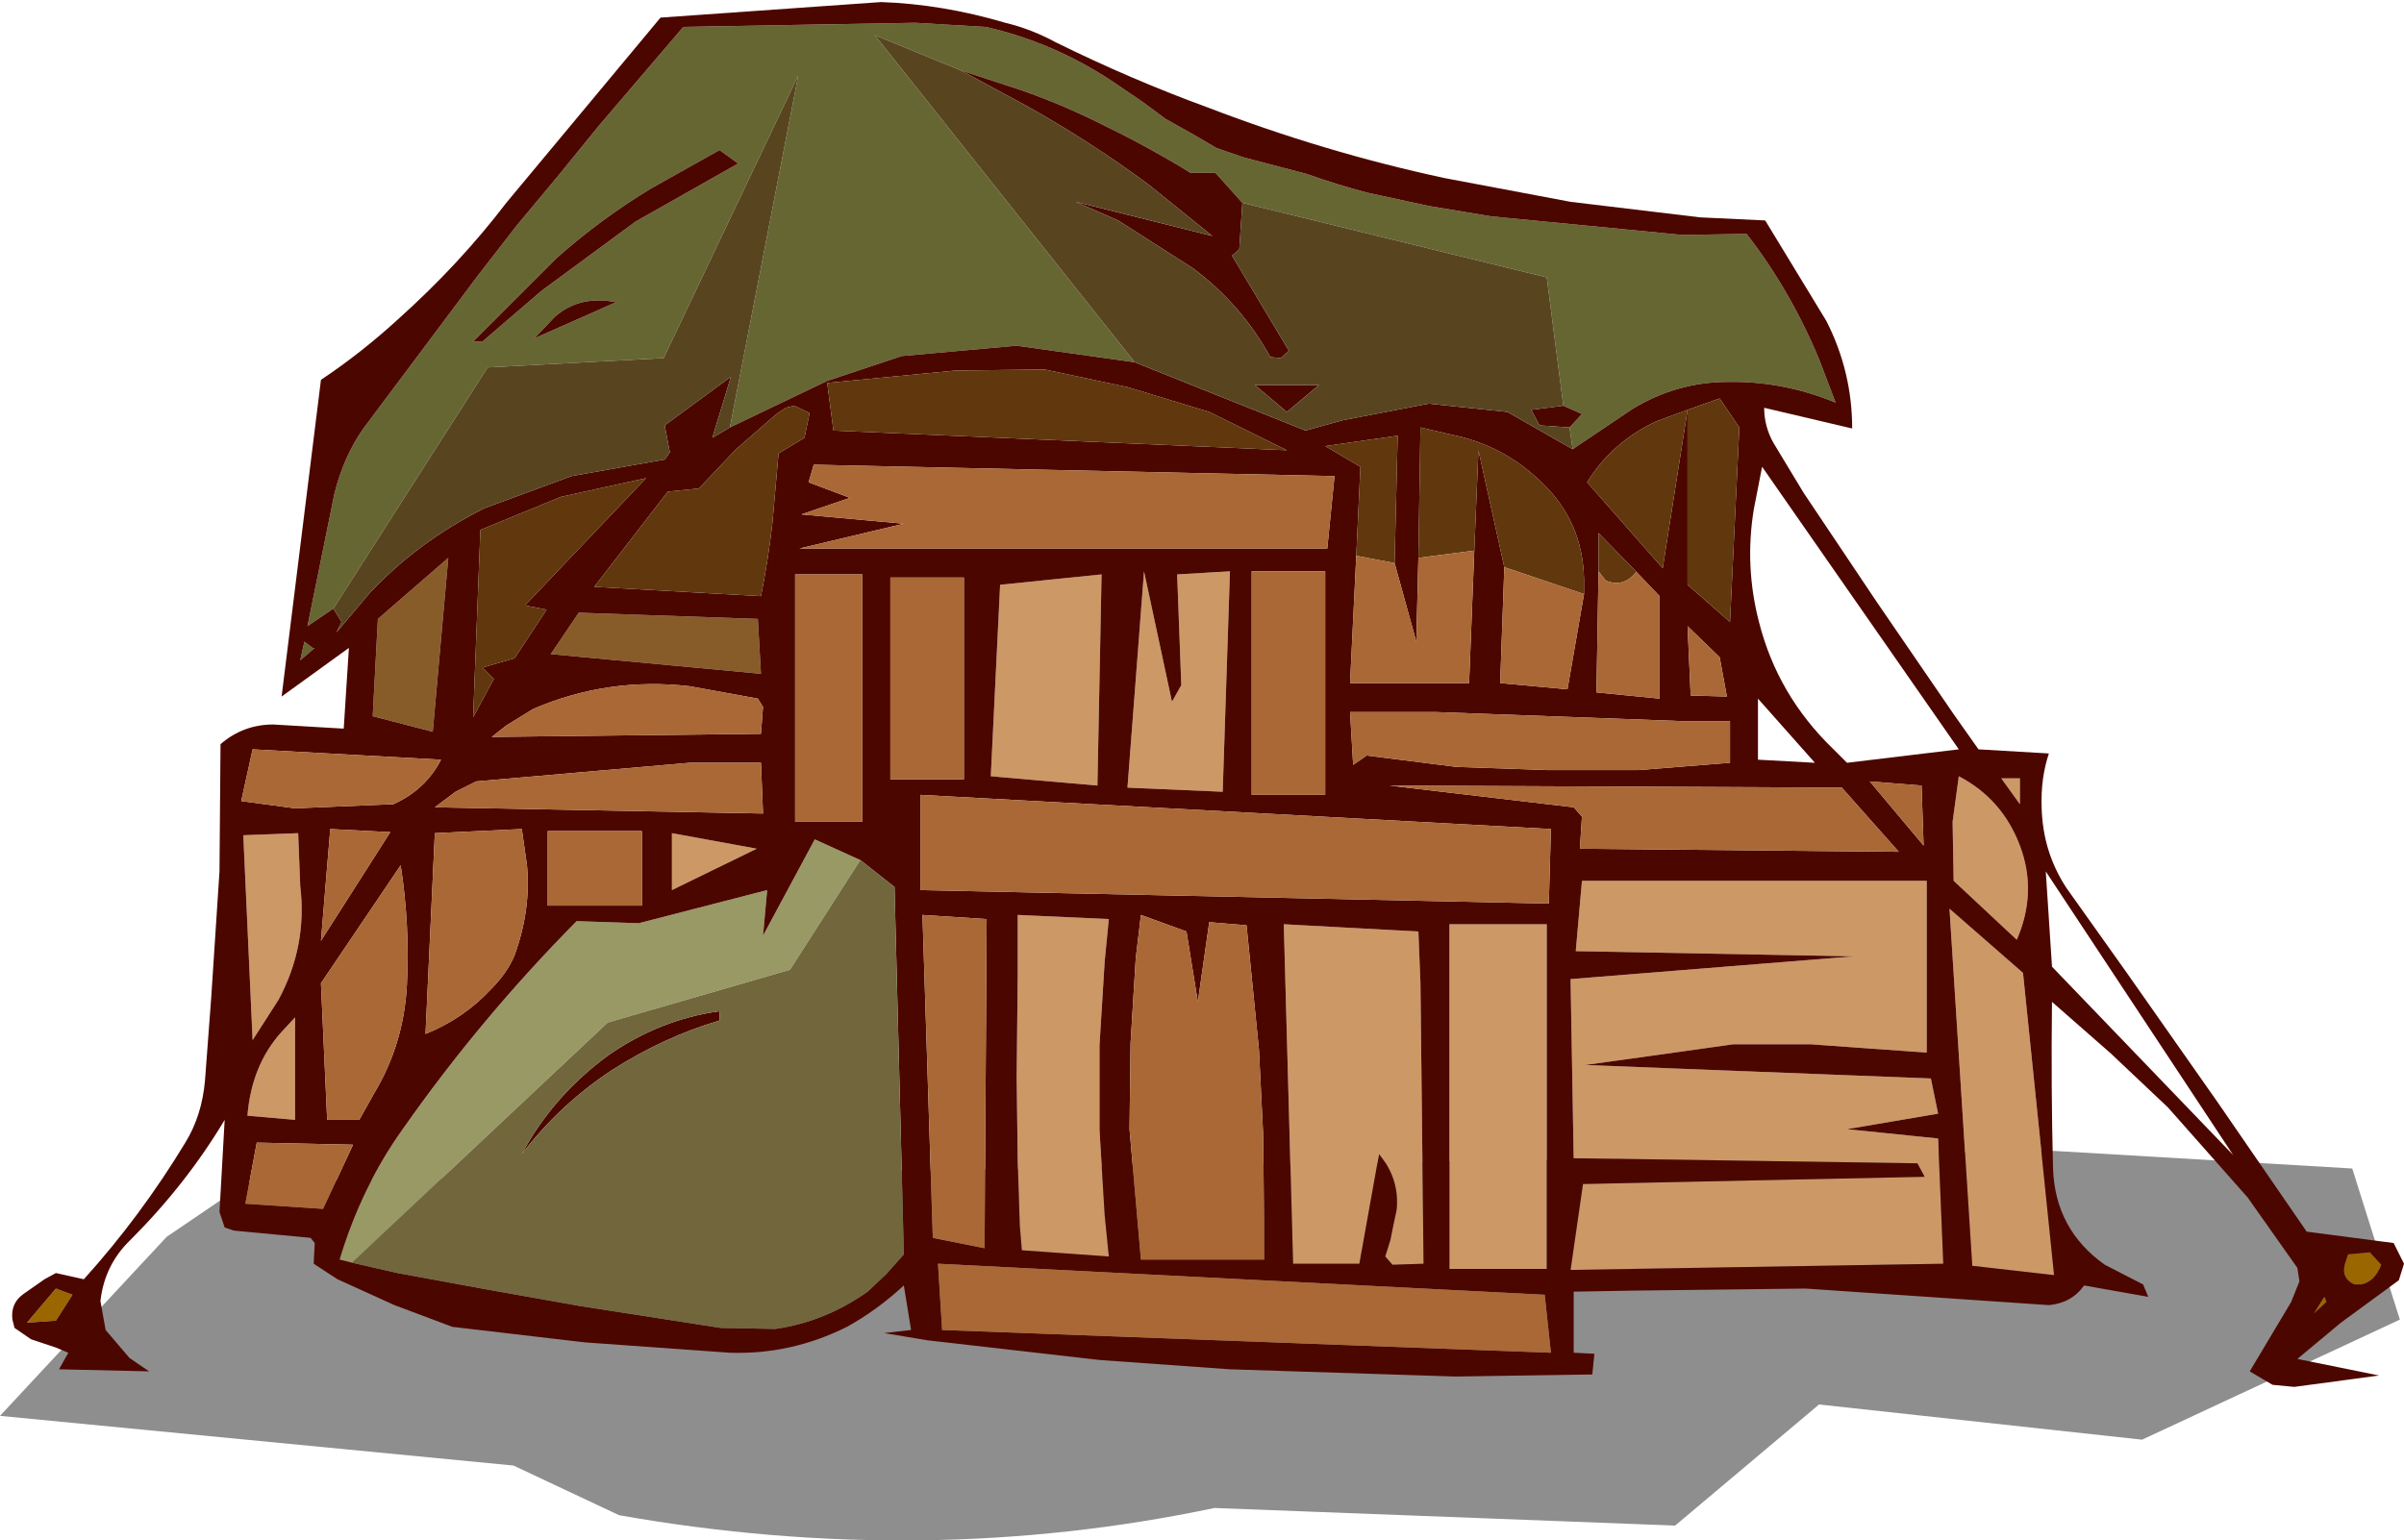 <?xml version="1.0" encoding="UTF-8" standalone="no"?>
<svg xmlns:xlink="http://www.w3.org/1999/xlink" height="74.4px" width="116.1px" xmlns="http://www.w3.org/2000/svg">
  <g transform="matrix(1.0, 0.0, 0.0, 1.0, 58.3, 33.6)">
    <path d="M57.6 30.15 L45.15 35.95 29.55 34.25 22.6 40.1 0.35 39.25 Q-13.65 42.2 -28.4 39.6 L-33.5 37.2 -58.3 34.8 -50.25 26.15 -46.35 23.5 40.9 22.0 55.3 22.85 57.6 30.15" fill="#000000" fill-opacity="0.443" fill-rule="evenodd" stroke="none"/>
    <path d="M-5.1 -5.85 L-5.3 4.35 -10.45 3.9 -10.0 -5.35 -5.1 -5.85 M-1.45 -5.85 L1.1 -6.0 0.75 4.65 -3.85 4.45 -3.05 -6.0 -1.7 0.3 -1.25 -0.5 -1.45 -5.85 M-4.75 10.8 L-4.95 12.85 -5.2 16.9 -5.2 21.0 -4.95 25.1 -4.75 27.1 -8.95 26.8 -9.05 25.6 -9.15 22.5 -9.2 18.45 -9.15 13.45 -9.15 10.6 -4.75 10.8 M-25.85 6.65 L-21.75 7.4 -25.85 9.4 -25.85 6.65 M-43.8 9.2 Q-43.45 12.1 -44.85 14.7 L-46.1 16.65 -46.55 6.75 -43.9 6.65 -43.8 9.2 M-44.05 15.55 L-44.05 20.5 -46.35 20.3 Q-46.15 17.85 -44.7 16.25 L-44.05 15.55 M39.25 5.25 L38.35 4.0 39.25 4.0 39.25 5.25 M36.3 3.9 Q38.4 5.0 39.25 7.25 40.1 9.5 39.1 11.8 L36.05 8.95 36.0 6.1 36.3 3.9 M7.05 3.35 L7.05 3.9 7.05 3.35 M25.4 16.85 L21.85 17.35 18.25 17.85 34.95 18.5 35.3 20.2 30.9 20.95 35.3 21.4 35.55 27.45 17.55 27.75 18.15 23.6 34.65 23.25 34.3 22.6 17.7 22.35 17.55 13.7 31.25 12.6 17.8 12.35 18.1 8.95 34.75 8.95 34.75 17.25 29.15 16.85 25.4 16.85 M39.4 13.4 L40.9 28.0 36.95 27.55 35.85 10.3 39.4 13.4 M16.4 11.05 L16.4 27.7 11.7 27.7 11.7 11.05 16.4 11.05 M10.2 11.4 L10.3 13.9 10.45 27.45 8.95 27.5 8.6 27.1 8.85 26.3 9.0 25.55 9.15 24.85 Q9.3 23.35 8.3 22.15 L7.35 27.45 4.15 27.45 3.7 11.05 10.2 11.4" fill="#cc9966" fill-rule="evenodd" stroke="none"/>
    <path d="M-42.2 -4.2 L-43.45 -3.35 -42.15 -9.75 Q-41.7 -11.55 -40.75 -12.9 L-35.25 -20.25 -33.35 -22.7 -31.35 -25.1 -29.4 -27.5 -27.35 -29.9 -25.3 -32.3 -14.1 -32.5 -10.7 -32.3 Q-7.4 -31.55 -4.55 -29.65 L-3.15 -28.7 -2.0 -27.85 -0.75 -27.15 0.45 -26.45 1.75 -26.0 4.8 -25.2 Q6.2 -24.7 7.7 -24.3 L10.7 -23.65 13.7 -23.15 22.95 -22.25 26.05 -22.3 Q28.15 -19.6 29.55 -16.25 L30.35 -14.15 Q27.8 -15.2 25.15 -15.15 22.7 -15.15 20.55 -13.85 L17.65 -11.9 17.5 -12.95 18.1 -13.6 17.2 -14.0 16.4 -20.2 1.7 -23.8 0.4 -25.25 -0.8 -25.25 Q-2.75 -26.45 -4.8 -27.45 -6.85 -28.5 -9.0 -29.25 L-11.9 -30.2 -16.05 -31.9 -3.5 -16.1 -9.2 -16.9 -14.75 -16.4 -18.35 -15.2 -23.05 -12.95 -19.75 -29.95 -26.25 -16.3 -34.75 -15.85 -42.2 -4.2 M-43.6 -2.6 L-43.2 -2.3 -43.1 -2.3 -43.8 -1.7 -43.6 -2.6 M-22.65 -25.7 L-23.55 -26.35 -26.85 -24.5 Q-29.25 -23.05 -31.4 -21.15 L-35.45 -17.1 -35.0 -17.1 -32.15 -19.55 -27.6 -22.9 -22.65 -25.7 M-31.5 -18.3 L-32.5 -17.25 -28.55 -19.0 Q-30.3 -19.35 -31.5 -18.3" fill="#666633" fill-rule="evenodd" stroke="none"/>
    <path d="M-41.3 27.4 L-41.9 27.25 Q-40.85 23.75 -38.85 20.95 -35.1 15.6 -30.45 10.9 L-27.45 11.0 -21.25 9.4 -21.45 11.6 -18.95 6.95 -16.75 7.95 -20.15 13.25 -28.95 15.8 -41.3 27.4" fill="#999966" fill-rule="evenodd" stroke="none"/>
    <path d="M-55.6 30.2 L-57.0 30.3 -55.6 28.65 -54.8 28.95 -55.6 30.2 M56.7 27.5 Q56.4 28.3 55.75 28.45 L55.4 28.45 Q54.75 28.15 54.95 27.45 L55.1 27.0 56.15 26.9 56.7 27.5 M53.95 29.05 L54.0 29.15 54.05 29.3 53.45 29.85 53.95 29.05" fill="#996600" fill-rule="evenodd" stroke="none"/>
    <path d="M20.75 -5.95 L20.7 -5.95 20.75 -5.95 M-36.65 -6.65 L-37.4 1.75 -40.3 1.0 -40.05 -3.7 -36.65 -6.65 M-21.55 -1.05 L-31.7 -2.0 -30.35 -4.0 -21.7 -3.7 -21.55 -1.05" fill="#885c29" fill-rule="evenodd" stroke="none"/>
    <path d="M11.45 -25.0 L17.55 -23.85 23.8 -23.1 26.95 -22.95 29.9 -18.1 Q31.15 -15.65 31.15 -12.9 L26.9 -13.9 Q26.9 -13.0 27.35 -12.2 L28.8 -9.8 32.35 -4.5 36.05 0.9 37.25 2.6 40.65 2.8 Q40.25 4.0 40.3 5.4 40.35 7.55 41.5 9.3 L44.45 13.45 48.8 19.65 53.1 25.9 57.3 26.45 57.8 27.45 57.55 28.25 54.75 30.3 52.65 32.05 56.6 32.85 52.5 33.4 51.45 33.3 50.35 32.65 52.35 29.3 52.75 28.3 52.65 27.65 50.25 24.25 46.4 19.9 43.65 17.3 40.8 14.8 Q40.75 18.95 40.85 22.85 40.95 25.8 43.35 27.5 L45.2 28.45 45.45 29.05 42.35 28.5 Q41.75 29.35 40.65 29.45 L28.9 28.65 20.55 28.75 17.7 28.8 17.7 31.75 18.7 31.8 18.6 32.8 12.0 32.9 1.1 32.55 -5.2 32.1 -13.5 31.15 -15.6 30.8 -14.3 30.65 -14.65 28.5 Q-15.95 29.7 -17.4 30.5 -20.1 31.85 -23.05 31.75 L-30.05 31.25 -36.45 30.5 -39.25 29.45 -42.0 28.2 -43.15 27.45 -43.1 26.45 -43.3 26.2 -47.0 25.85 -47.45 25.7 -47.7 24.95 -47.45 20.5 Q-49.3 23.6 -52.0 26.3 -53.25 27.5 -53.45 29.25 L-53.2 30.65 -52.05 32.0 -51.1 32.65 -55.45 32.55 -55.0 31.75 -55.6 31.5 -56.8 31.1 -57.6 30.55 -57.7 30.15 Q-57.8 29.35 -57.15 28.9 L-56.15 28.2 -55.6 27.9 -54.25 28.2 Q-51.5 25.15 -49.35 21.6 -48.55 20.3 -48.4 18.6 L-48.1 14.6 -47.7 8.5 -47.65 2.35 Q-46.55 1.4 -45.1 1.4 L-41.7 1.6 -41.45 -2.3 -44.7 0.05 -42.8 -15.25 Q-40.85 -16.55 -39.05 -18.2 -36.1 -20.85 -33.85 -23.8 L-26.4 -32.75 -15.75 -33.5 Q-12.8 -33.4 -9.75 -32.5 -8.5 -32.2 -7.3 -31.55 -3.65 -29.75 0.05 -28.4 5.65 -26.25 11.45 -25.0 M17.65 -11.9 L20.55 -13.85 Q22.7 -15.15 25.15 -15.15 27.8 -15.2 30.35 -14.15 L29.55 -16.25 Q28.15 -19.6 26.05 -22.3 L22.95 -22.25 13.7 -23.15 10.7 -23.65 7.7 -24.3 Q6.2 -24.7 4.8 -25.2 L1.75 -26.0 0.45 -26.45 -0.75 -27.15 -2.0 -27.85 -3.15 -28.7 -4.55 -29.65 Q-7.4 -31.55 -10.7 -32.3 L-14.1 -32.5 -25.3 -32.3 -27.35 -29.9 -29.4 -27.5 -31.35 -25.1 -33.35 -22.7 -35.25 -20.25 -40.75 -12.9 Q-41.7 -11.55 -42.15 -9.75 L-43.45 -3.35 -42.2 -4.2 -41.8 -3.55 -42.05 -3.05 -40.45 -4.95 Q-38.1 -7.45 -34.9 -9.05 L-30.7 -10.6 -26.2 -11.4 -25.95 -11.75 -26.2 -13.05 -23.0 -15.4 -23.9 -12.45 -23.05 -12.95 -18.35 -15.2 -14.75 -16.4 -9.2 -16.9 -3.5 -16.1 4.75 -12.8 6.55 -13.3 10.7 -14.1 14.5 -13.7 17.65 -11.9 M18.2 -4.9 L18.2 -5.6 Q18.15 -8.4 16.15 -10.3 14.3 -12.1 11.8 -12.6 L10.3 -12.95 10.2 -6.65 10.1 -2.6 9.05 -6.4 9.2 -12.55 5.7 -12.05 7.4 -11.05 7.2 -6.75 6.9 -0.6 12.65 -0.6 12.9 -7.0 13.1 -11.85 14.35 -6.2 14.15 -0.6 17.4 -0.3 18.2 -4.9 M17.5 -12.95 L16.05 -13.05 15.65 -13.8 17.2 -14.0 18.1 -13.6 17.5 -12.95 M1.7 -23.8 L1.55 -21.55 1.2 -21.25 3.95 -16.65 3.55 -16.3 3.05 -16.35 Q1.65 -18.9 -0.7 -20.65 L-4.3 -22.95 -6.35 -23.85 0.25 -22.2 -2.85 -24.7 Q-5.7 -26.8 -8.75 -28.5 L-11.9 -30.2 -9.0 -29.25 Q-6.85 -28.5 -4.8 -27.45 -2.75 -26.45 -0.8 -25.25 L0.4 -25.25 1.7 -23.8 M2.3 -15.0 L5.4 -15.0 3.85 -13.7 2.3 -15.0 M18.9 -6.0 L18.8 -0.15 21.85 0.15 21.85 -4.8 20.75 -5.95 18.9 -7.85 18.9 -6.0 M5.7 -6.0 L2.15 -6.0 2.15 4.8 5.7 4.8 5.7 -6.0 M5.8 -7.1 L6.15 -10.6 -19.0 -11.15 -19.25 -10.3 -17.25 -9.55 -19.6 -8.75 -14.65 -8.3 -19.7 -7.1 5.8 -7.1 M24.75 -14.35 L23.2 -13.8 21.7 -13.25 Q19.55 -12.25 18.35 -10.3 L22.0 -6.15 23.2 -13.8 23.2 -5.35 25.25 -3.55 25.7 -12.95 24.75 -14.35 M3.85 -11.85 L0.1 -13.7 -3.85 -14.9 -7.85 -15.75 -12.15 -15.7 -18.35 -15.1 -18.05 -12.8 3.85 -11.85 M26.8 -11.05 L26.4 -9.0 Q25.95 -6.25 26.65 -3.55 27.55 0.0 30.25 2.6 L30.9 3.25 36.3 2.6 26.8 -11.05 M24.75 -1.85 L23.2 -3.35 23.35 0.0 25.1 0.05 24.75 -1.85 M-43.6 -2.6 L-43.8 -1.7 -43.1 -2.3 -43.2 -2.3 -43.6 -2.6 M-22.65 -25.7 L-27.6 -22.9 -32.15 -19.55 -35.0 -17.1 -35.45 -17.1 -31.4 -21.15 Q-29.25 -23.05 -26.85 -24.5 L-23.55 -26.35 -22.65 -25.7 M-20.35 -13.9 L-20.8 -13.6 -22.75 -11.9 -24.55 -10.0 -26.05 -9.85 -29.6 -5.25 -21.55 -4.8 Q-21.2 -6.55 -21.0 -8.3 L-20.7 -11.7 -19.45 -12.45 -19.2 -13.65 -19.95 -14.0 -20.35 -13.9 M-31.5 -18.3 Q-30.3 -19.35 -28.55 -19.0 L-32.5 -17.25 -31.5 -18.3 M-31.2 -9.6 L-35.1 -8.0 -35.45 1.05 -34.45 -0.8 -35.0 -1.35 -33.45 -1.8 -31.9 -4.15 -32.95 -4.35 -27.1 -10.5 -31.2 -9.6 M-21.55 -1.05 L-21.7 -3.7 -30.35 -4.0 -31.7 -2.0 -21.55 -1.05 M-36.65 -6.65 L-40.05 -3.7 -40.3 1.0 -37.4 1.75 -36.65 -6.65 M-11.75 -5.7 L-15.3 -5.7 -15.3 4.05 -11.75 4.05 -11.75 -5.7 M-16.65 -5.85 L-19.9 -5.85 -19.9 6.1 -16.65 6.1 -16.65 -5.85 M-4.75 10.8 L-9.15 10.6 -9.15 13.45 -9.2 18.45 -9.15 22.5 -9.05 25.6 -8.95 26.8 -4.75 27.1 -4.95 25.1 -5.2 21.0 -5.2 16.9 -4.95 12.85 -4.75 10.8 M-1.45 -5.85 L-1.25 -0.5 -1.7 0.3 -3.05 -6.0 -3.85 4.45 0.75 4.65 1.1 -6.0 -1.45 -5.85 M-5.1 -5.85 L-10.0 -5.35 -10.45 3.9 -5.3 4.35 -5.1 -5.85 M-1.0 11.4 L-3.2 10.6 -3.45 12.7 -3.7 16.8 -3.75 20.95 -3.2 27.25 2.75 27.25 2.75 25.25 2.7 21.15 2.5 17.1 1.9 11.1 0.1 10.95 -0.45 14.8 -1.0 11.4 M-16.75 7.95 L-18.95 6.95 -21.45 11.6 -21.25 9.4 -27.45 11.0 -30.45 10.9 Q-35.1 15.6 -38.85 20.95 -40.85 23.75 -41.9 27.25 L-41.3 27.4 -39.1 27.9 -34.75 28.7 -30.25 29.5 -23.5 30.55 -20.85 30.6 Q-18.45 30.25 -16.4 28.8 L-15.5 27.95 -14.65 27.0 -15.1 9.25 -16.75 7.95 M-21.45 0.55 L-21.7 0.15 -25.0 -0.45 Q-28.95 -0.9 -32.55 0.65 L-33.85 1.45 -34.55 2.0 -21.55 1.85 -21.45 0.55 M-21.45 5.7 L-21.55 3.25 -25.0 3.25 -35.3 4.15 -36.3 4.65 -37.3 5.4 -21.45 5.7 M-13.85 4.8 L-13.85 9.4 16.5 10.05 16.6 6.45 -13.85 4.8 M-10.65 10.8 L-13.75 10.6 -13.25 26.2 -10.75 26.7 -10.65 10.8 M-25.85 6.65 L-25.85 9.4 -21.75 7.4 -25.85 6.65 M-40.25 19.25 Q-38.8 16.85 -38.65 14.0 -38.5 11.1 -38.95 8.2 L-42.8 13.9 -42.5 20.5 -40.95 20.5 -40.25 19.25 M-32.85 8.2 L-33.1 6.45 -37.3 6.65 -37.75 16.35 Q-35.9 15.6 -34.6 14.2 -33.8 13.4 -33.45 12.55 -32.65 10.35 -32.85 8.2 M-39.3 5.25 Q-37.75 4.55 -37.0 3.1 L-46.1 2.6 -46.65 5.1 -44.05 5.45 -39.3 5.25 M-27.3 10.15 L-27.3 6.55 -31.85 6.55 -31.85 10.15 -27.3 10.15 M-23.55 15.7 Q-26.25 16.5 -28.75 18.1 -31.25 19.75 -33.1 22.15 -31.6 19.35 -28.95 17.4 -26.45 15.65 -23.55 15.25 L-23.55 15.7 M-42.35 6.45 L-42.8 11.85 -39.45 6.6 -42.35 6.45 M-13.0 27.45 L-12.8 30.65 16.6 31.75 16.3 28.95 -13.0 27.45 M-44.05 15.55 L-44.7 16.25 Q-46.15 17.85 -46.35 20.3 L-44.05 20.5 -44.05 15.55 M-43.8 9.2 L-43.9 6.65 -46.55 6.75 -46.1 16.65 -44.85 14.7 Q-43.45 12.1 -43.8 9.2 M-45.9 21.6 L-46.45 24.55 -42.7 24.8 -41.25 21.7 -45.9 21.6 M-55.6 30.2 L-54.8 28.95 -55.6 28.65 -57.0 30.3 -55.6 30.2 M40.8 13.1 L49.55 22.2 40.5 8.5 40.8 13.1 M53.95 29.05 L53.45 29.85 54.05 29.3 54.0 29.15 53.95 29.05 M56.7 27.5 L56.15 26.9 55.1 27.0 54.95 27.45 Q54.75 28.15 55.4 28.45 L55.75 28.45 Q56.4 28.3 56.7 27.5 M36.3 3.9 L36.0 6.1 36.05 8.95 39.1 11.8 Q40.1 9.5 39.25 7.25 38.4 5.0 36.3 3.9 M39.25 5.25 L39.25 4.0 38.35 4.0 39.25 5.25 M33.4 7.55 L30.65 4.45 8.8 4.35 17.7 5.4 18.1 5.85 18.0 7.4 33.4 7.55 M34.5 4.35 L32.0 4.15 34.6 7.25 34.5 4.35 M26.6 3.1 L29.35 3.25 26.6 0.15 26.6 3.1 M7.05 3.35 L7.7 2.9 12.05 3.45 16.4 3.6 20.85 3.6 25.25 3.25 25.25 1.25 23.25 1.25 19.25 1.1 15.15 0.95 11.05 0.8 6.9 0.8 7.05 3.35 7.05 3.9 7.05 3.35 M10.2 11.4 L3.7 11.05 4.15 27.45 7.35 27.45 8.3 22.15 Q9.3 23.35 9.15 24.85 L9.0 25.55 8.85 26.3 8.6 27.1 8.95 27.5 10.45 27.45 10.3 13.9 10.2 11.4 M16.4 11.05 L11.7 11.05 11.7 27.7 16.4 27.7 16.4 11.05 M39.4 13.4 L35.85 10.3 36.95 27.55 40.9 28.0 39.4 13.4 M25.4 16.85 L29.15 16.85 34.75 17.25 34.75 8.95 18.1 8.95 17.8 12.35 31.25 12.6 17.55 13.7 17.7 22.35 34.3 22.6 34.65 23.25 18.15 23.6 17.55 27.75 35.55 27.45 35.3 21.4 30.9 20.95 35.3 20.2 34.95 18.5 18.25 17.85 21.85 17.35 25.4 16.85" fill="#4c0600" fill-rule="evenodd" stroke="none"/>
    <path d="M10.2 -6.65 L10.3 -12.95 11.8 -12.6 Q14.3 -12.1 16.15 -10.3 18.15 -8.4 18.2 -5.6 L18.2 -4.9 14.35 -6.2 13.1 -11.85 12.9 -7.0 10.2 -6.65 M7.2 -6.75 L7.4 -11.05 5.7 -12.05 9.2 -12.55 9.05 -6.4 7.2 -6.75 M18.9 -6.0 L18.9 -7.85 20.75 -5.95 20.7 -5.95 Q20.1 -5.2 19.25 -5.55 L18.9 -6.0 M3.85 -11.85 L-18.05 -12.8 -18.35 -15.1 -12.15 -15.7 -7.85 -15.75 -3.85 -14.9 0.1 -13.7 3.85 -11.85 M24.75 -14.35 L25.7 -12.95 25.25 -3.55 23.2 -5.35 23.2 -13.8 22.0 -6.15 18.35 -10.3 Q19.55 -12.25 21.7 -13.25 L23.2 -13.8 24.75 -14.35 M-20.35 -13.9 L-19.95 -14.0 -19.2 -13.65 -19.45 -12.45 -20.7 -11.7 -21.0 -8.3 Q-21.2 -6.55 -21.55 -4.8 L-29.6 -5.25 -26.05 -9.85 -24.55 -10.0 -22.75 -11.9 -20.8 -13.6 -20.35 -13.9 M-31.2 -9.6 L-27.1 -10.5 -32.95 -4.35 -31.9 -4.15 -33.45 -1.8 -35.0 -1.35 -34.45 -0.8 -35.45 1.05 -35.1 -8.0 -31.2 -9.6" fill="#61370d" fill-rule="evenodd" stroke="none"/>
    <path d="M18.2 -4.9 L17.4 -0.3 14.15 -0.6 14.35 -6.2 18.2 -4.9 M12.9 -7.0 L12.65 -0.6 6.9 -0.6 7.2 -6.75 9.05 -6.4 10.1 -2.6 10.2 -6.65 12.9 -7.0 M5.8 -7.1 L-19.7 -7.1 -14.65 -8.3 -19.6 -8.75 -17.25 -9.55 -19.25 -10.3 -19.0 -11.15 6.15 -10.6 5.8 -7.1 M5.7 -6.0 L5.7 4.8 2.15 4.8 2.15 -6.0 5.7 -6.0 M20.75 -5.95 L21.85 -4.8 21.85 0.15 18.8 -0.15 18.9 -6.0 19.25 -5.55 Q20.1 -5.2 20.7 -5.95 L20.75 -5.95 M24.75 -1.85 L25.1 0.05 23.35 0.0 23.2 -3.35 24.75 -1.85 M-16.65 -5.85 L-16.65 6.1 -19.9 6.1 -19.9 -5.85 -16.65 -5.85 M-11.75 -5.7 L-11.75 4.05 -15.3 4.05 -15.3 -5.7 -11.75 -5.7 M-1.0 11.4 L-0.45 14.8 0.1 10.95 1.9 11.1 2.5 17.1 2.7 21.15 2.75 25.25 2.75 27.25 -3.2 27.25 -3.75 20.95 -3.7 16.8 -3.45 12.7 -3.2 10.6 -1.0 11.4 M-10.65 10.8 L-10.75 26.7 -13.25 26.2 -13.75 10.6 -10.65 10.8 M-13.85 4.8 L16.6 6.45 16.5 10.05 -13.85 9.4 -13.85 4.8 M-21.45 5.7 L-37.3 5.4 -36.3 4.65 -35.3 4.15 -25.0 3.25 -21.55 3.25 -21.45 5.7 M-21.45 0.55 L-21.55 1.85 -34.55 2.0 -33.85 1.45 -32.55 0.65 Q-28.95 -0.9 -25.0 -0.45 L-21.7 0.15 -21.45 0.55 M-27.3 10.15 L-31.85 10.15 -31.85 6.55 -27.3 6.55 -27.3 10.15 M-39.3 5.25 L-44.05 5.45 -46.65 5.1 -46.1 2.6 -37.0 3.1 Q-37.75 4.55 -39.3 5.25 M-32.85 8.2 Q-32.65 10.35 -33.45 12.55 -33.8 13.4 -34.6 14.2 -35.9 15.6 -37.75 16.35 L-37.3 6.65 -33.1 6.45 -32.85 8.2 M-40.25 19.25 L-40.95 20.5 -42.5 20.5 -42.8 13.9 -38.95 8.2 Q-38.5 11.1 -38.65 14.0 -38.8 16.85 -40.25 19.25 M-13.0 27.45 L16.3 28.95 16.6 31.75 -12.8 30.65 -13.0 27.45 M-42.35 6.45 L-39.45 6.6 -42.8 11.85 -42.35 6.45 M-45.9 21.6 L-41.25 21.7 -42.7 24.8 -46.45 24.55 -45.9 21.6 M34.5 4.35 L34.6 7.25 32.0 4.15 34.5 4.35 M33.4 7.55 L18.0 7.4 18.1 5.85 17.7 5.4 8.8 4.35 30.65 4.45 33.4 7.55 M7.05 3.35 L6.9 0.8 11.05 0.8 15.15 0.95 19.25 1.1 23.25 1.25 25.25 1.25 25.25 3.25 20.85 3.6 16.4 3.6 12.05 3.45 7.7 2.9 7.05 3.35" fill="#a96835" fill-rule="evenodd" stroke="none"/>
    <path d="M-16.75 7.95 L-15.1 9.25 -14.65 27.0 -15.5 27.95 -16.4 28.8 Q-18.45 30.25 -20.85 30.6 L-23.5 30.55 -30.25 29.5 -34.75 28.7 -39.1 27.9 -41.3 27.4 -28.95 15.8 -20.15 13.25 -16.75 7.95 M-23.55 15.7 L-23.55 15.25 Q-26.45 15.65 -28.95 17.4 -31.6 19.35 -33.1 22.15 -31.25 19.75 -28.75 18.1 -26.25 16.5 -23.55 15.7" fill="#71663c" fill-rule="evenodd" stroke="none"/>
    <path d="M17.65 -11.9 L14.5 -13.7 10.7 -14.1 6.55 -13.3 4.75 -12.8 -3.5 -16.1 -16.05 -31.9 -11.9 -30.2 -8.75 -28.5 Q-5.7 -26.8 -2.85 -24.7 L0.25 -22.2 -6.35 -23.85 -4.3 -22.95 -0.7 -20.65 Q1.65 -18.9 3.05 -16.35 L3.55 -16.3 3.95 -16.65 1.2 -21.25 1.55 -21.55 1.7 -23.8 16.4 -20.2 17.2 -14.0 15.65 -13.8 16.05 -13.05 17.5 -12.95 17.65 -11.9 M-23.05 -12.95 L-23.9 -12.45 -23.0 -15.4 -26.2 -13.05 -25.95 -11.75 -26.2 -11.4 -30.7 -10.6 -34.9 -9.05 Q-38.1 -7.45 -40.45 -4.95 L-42.05 -3.05 -41.8 -3.55 -42.2 -4.2 -34.75 -15.85 -26.25 -16.3 -19.75 -29.95 -23.05 -12.95 M2.3 -15.0 L3.85 -13.7 5.4 -15.0 2.3 -15.0" fill="#584520" fill-rule="evenodd" stroke="none"/>
  </g>
</svg>
